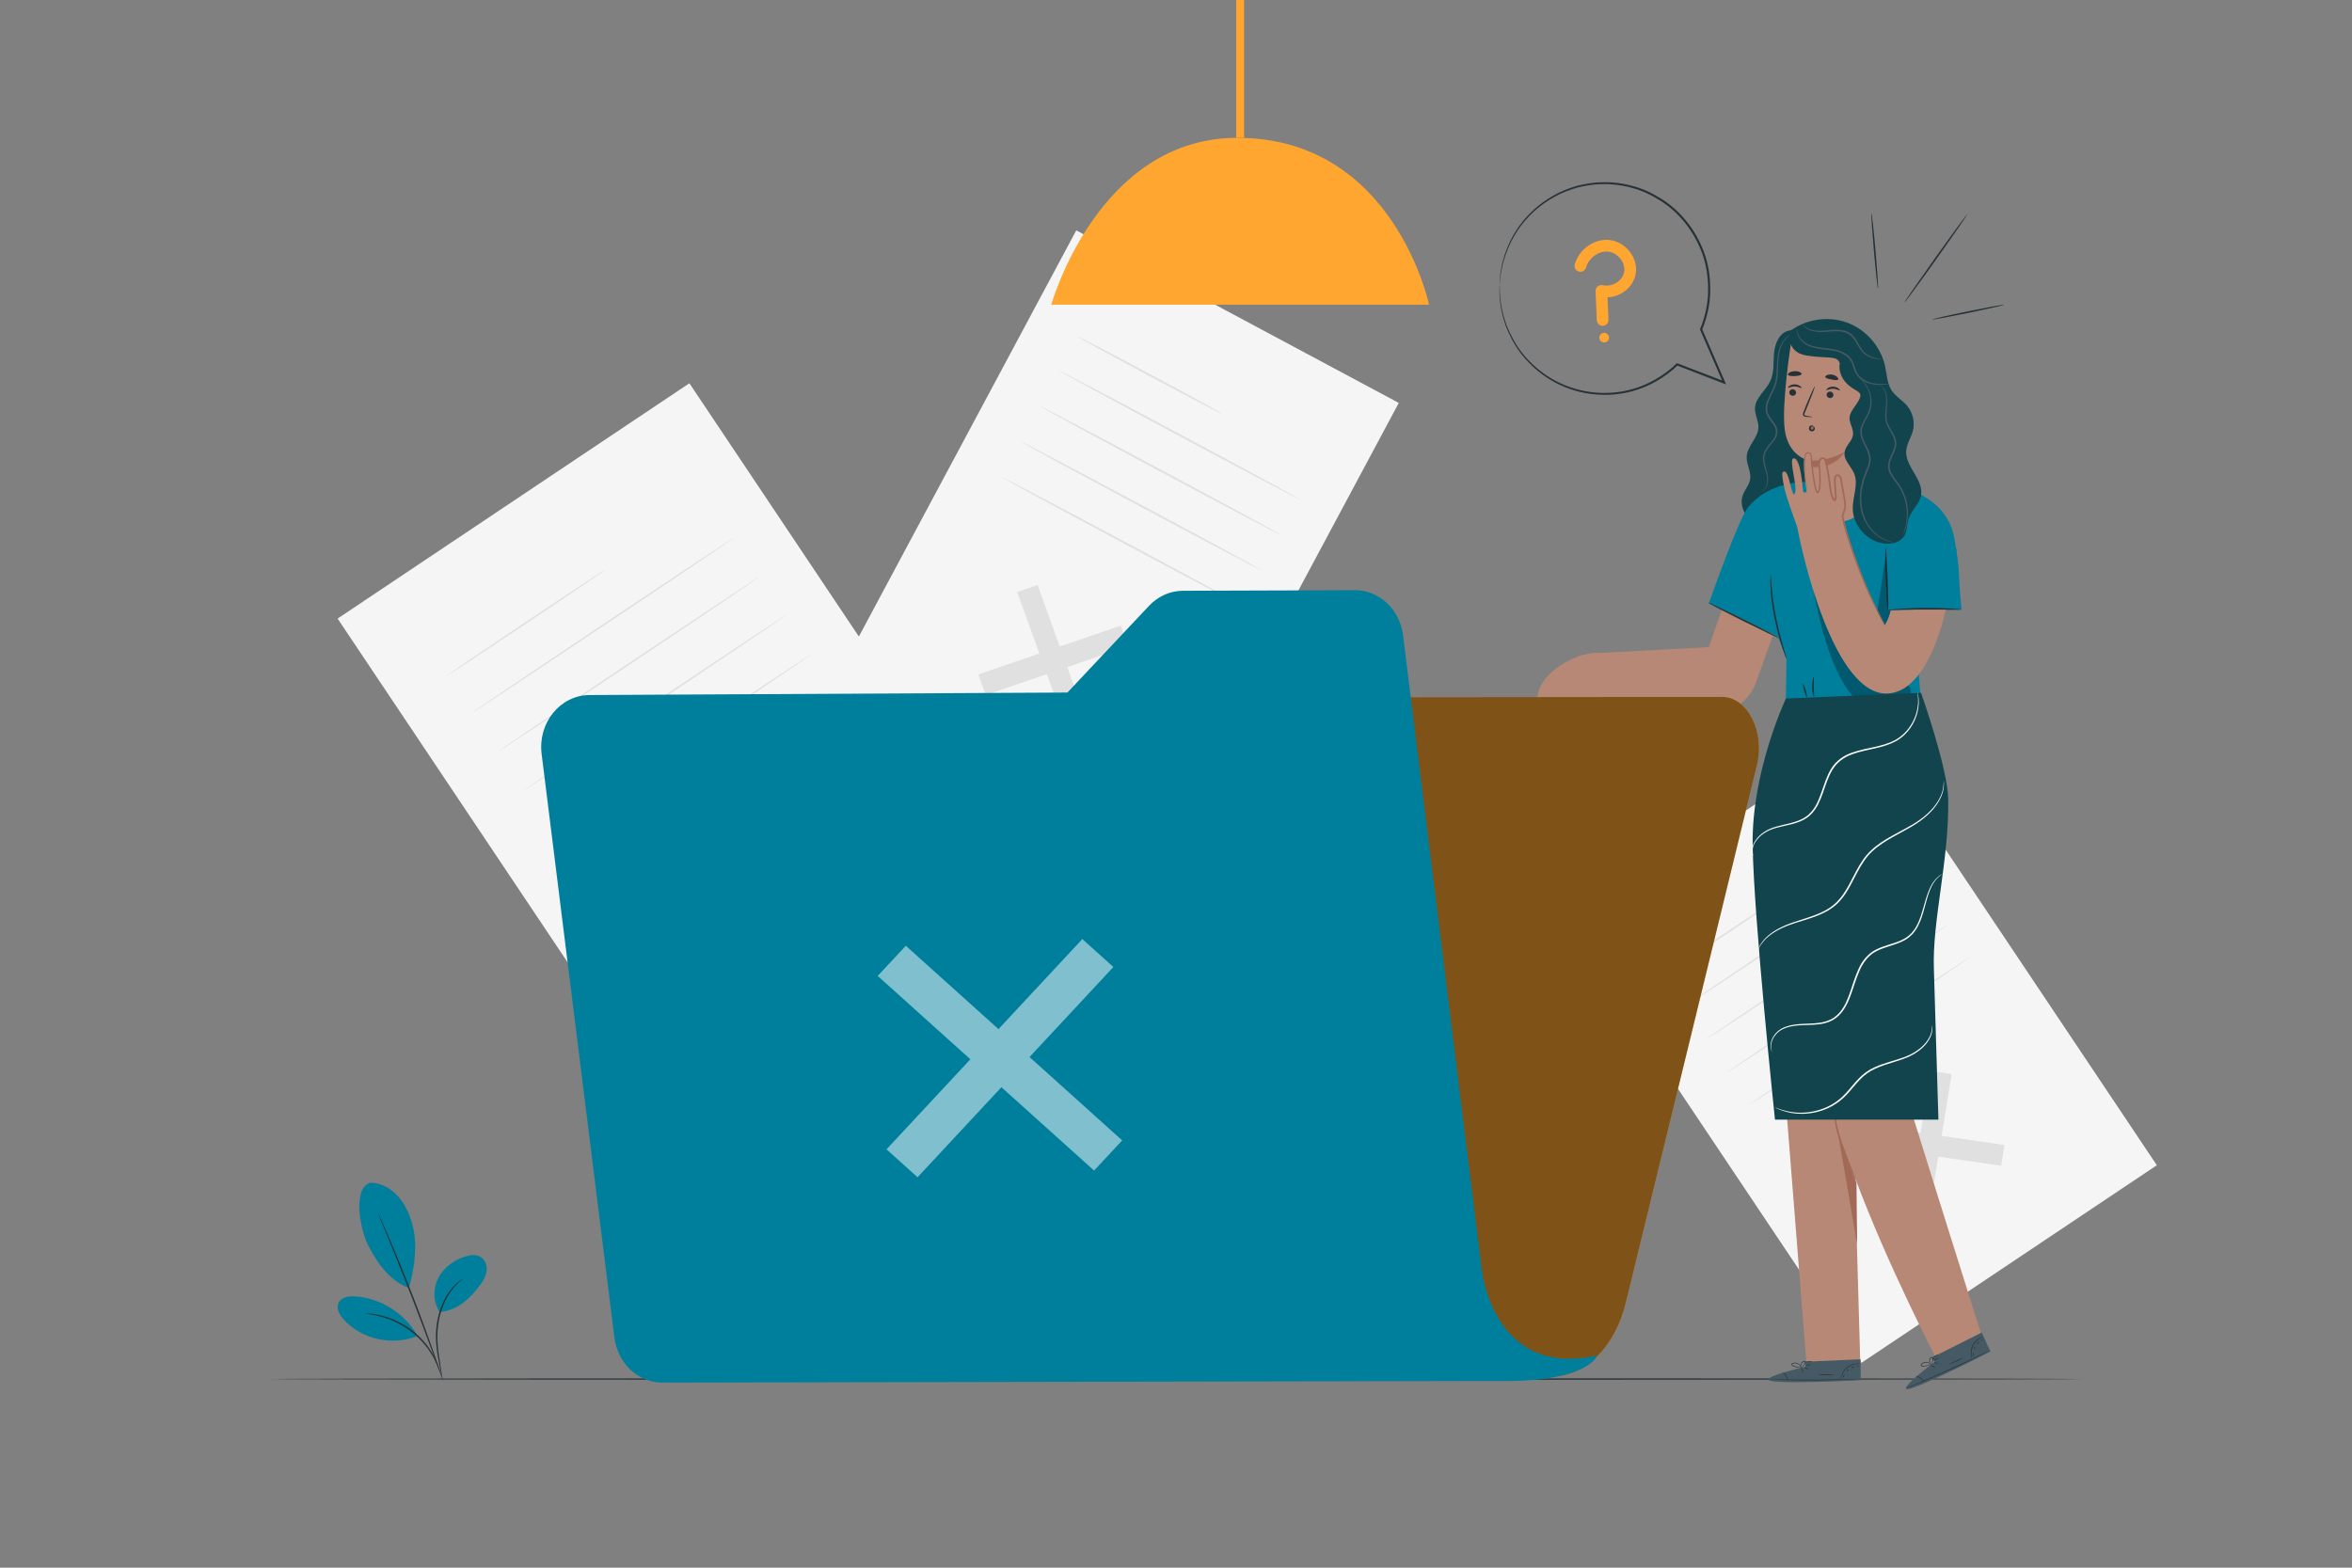 <?xml version="1.0" encoding="utf-8"?>
<!-- Generator: Adobe Illustrator 26.5.0, SVG Export Plug-In . SVG Version: 6.00 Build 0)  -->
<svg version="1.1" xmlns="http://www.w3.org/2000/svg" xmlns:xlink="http://www.w3.org/1999/xlink" x="0px" y="0px"
	 viewBox="0 0 750 500" style="enable-background:new 0 0 750 500;" xml:space="preserve">
<rect x="0" y="0" width="750" height="500" fill="#808080" stroke="none"/>
<g id="Background_Complete">
	<g>
		<g>
			
				<rect x="151.54" y="143.03" transform="matrix(0.831 -0.556 0.556 0.831 -97.8 162.689)" style="fill:#F5F5F5;" width="134.99" height="198.77"/>
		</g>
		<g>
			<g>
				<polygon style="fill:#E0E0E0;" points="272.42,279.66 271.15,287.54 215.37,279.5 216.64,271.62 				"/>
			</g>
			<g>
				<polygon style="fill:#E0E0E0;" points="244.33,251.55 252.33,252.7 243.46,307.62 235.45,306.46 				"/>
			</g>
		</g>
		<g>
			<g>
				<path style="fill:none;stroke:#FFFFFF;stroke-miterlimit:10;" d="M228.47,185"/>
			</g>
		</g>
		<g>
			<g>
				<path style="fill:#E0E0E0;" d="M192.95,181.75c0.08,0.12-11.16,7.78-25.11,17.11c-13.95,9.33-25.32,16.8-25.4,16.68
					c-0.08-0.12,11.16-7.78,25.11-17.11C181.5,189.09,192.87,181.63,192.95,181.75z"/>
			</g>
		</g>
		<g>
			<g>
				<path style="fill:#E0E0E0;" d="M234.22,171.39c0.08,0.12-18.62,12.77-41.76,28.24c-23.15,15.48-41.97,27.93-42.05,27.81
					c-0.08-0.12,18.61-12.76,41.76-28.25C215.31,183.72,234.14,171.27,234.22,171.39z"/>
			</g>
		</g>
		<g>
			<g>
				<path style="fill:#E0E0E0;" d="M242.49,183.75c0.08,0.12-18.62,12.77-41.76,28.24c-23.15,15.48-41.97,27.93-42.05,27.81
					c-0.08-0.12,18.61-12.76,41.76-28.25C223.58,196.09,242.41,183.63,242.49,183.75z"/>
			</g>
		</g>
		<g>
			<g>
				<path style="fill:#E0E0E0;" d="M250.76,196.12c0.08,0.12-18.62,12.77-41.76,28.24c-23.15,15.48-41.97,27.93-42.05,27.81
					c-0.08-0.12,18.61-12.76,41.76-28.25C231.85,208.45,250.68,196,250.76,196.12z"/>
			</g>
		</g>
		<g>
			<g>
				<path style="fill:#E0E0E0;" d="M259.03,208.49c0.08,0.12-18.62,12.77-41.76,28.24c-23.15,15.48-41.97,27.93-42.05,27.81
					c-0.08-0.12,18.61-12.76,41.76-28.25C240.12,220.82,258.95,208.37,259.03,208.49z"/>
			</g>
		</g>
	</g>
	<g>
		<g>
			
				<rect x="537.68" y="250.43" transform="matrix(0.831 -0.556 0.556 0.831 -85.31 386.8)" style="fill:#F5F5F5;" width="113.37" height="166.93"/>
		</g>
		<g>
			<g>
				<polygon style="fill:#E0E0E0;" points="639.2,365.18 638.13,371.8 591.29,365.05 592.35,358.43 				"/>
			</g>
			<g>
				<polygon style="fill:#E0E0E0;" points="615.61,341.57 622.33,342.54 614.88,388.66 608.15,387.69 				"/>
			</g>
		</g>
		<g>
			<g>
				<path style="fill:none;stroke:#FFFFFF;stroke-miterlimit:10;" d="M602.29,285.68"/>
			</g>
		</g>
		<g>
			<g>
				<path style="fill:#E0E0E0;" d="M572.46,282.95c0.08,0.12-9.35,6.57-21.07,14.4c-11.72,7.84-21.28,14.09-21.36,13.97
					c-0.08-0.12,9.35-6.57,21.07-14.41C562.82,289.08,572.38,282.83,572.46,282.95z"/>
			</g>
		</g>
		<g>
			<g>
				<path style="fill:#E0E0E0;" d="M607.11,274.25c0.08,0.12-15.61,10.76-35.05,23.76c-19.44,13-35.26,23.44-35.34,23.32
					c-0.08-0.12,15.61-10.75,35.05-23.76C591.21,284.57,607.03,274.13,607.11,274.25z"/>
			</g>
		</g>
		<g>
			<g>
				<path style="fill:#E0E0E0;" d="M614.06,284.63c0.08,0.12-15.61,10.76-35.05,23.76c-19.44,13-35.26,23.44-35.34,23.32
					c-0.08-0.12,15.61-10.75,35.05-23.76C598.16,294.96,613.98,284.52,614.06,284.63z"/>
			</g>
		</g>
		<g>
			<g>
				<path style="fill:#E0E0E0;" d="M621.01,295.02c0.08,0.12-15.61,10.76-35.05,23.76c-19.44,13-35.26,23.44-35.34,23.32
					c-0.08-0.12,15.61-10.75,35.05-23.76C605.1,305.34,620.93,294.9,621.01,295.02z"/>
			</g>
		</g>
		<g>
			<g>
				<path style="fill:#E0E0E0;" d="M627.95,305.41c0.08,0.12-15.61,10.76-35.05,23.76c-19.44,13-35.26,23.44-35.34,23.32
					c-0.08-0.12,15.61-10.75,35.05-23.76C612.05,315.73,627.87,305.29,627.95,305.41z"/>
			</g>
		</g>
	</g>
	<g>
		<g>
			
				<rect x="295.8" y="90.69" transform="matrix(0.882 0.472 -0.472 0.882 125.106 -146.131)" style="fill:#F5F5F5;" width="116.6" height="171.69"/>
		</g>
		<g>
			<g>
				<polygon style="fill:#E0E0E0;" points="347.42,232.37 340.9,234.6 324.34,188.83 330.86,186.59 				"/>
			</g>
			<g>
				<polygon style="fill:#E0E0E0;" points="357.42,199.53 359.8,206.1 314.34,221.67 311.96,215.1 				"/>
			</g>
		</g>
		<g>
			<g>
				<path style="fill:none;stroke:#FFFFFF;stroke-miterlimit:10;" d="M401.69,160.38"/>
			</g>
		</g>
		<g>
			<g>
				<path style="fill:#E0E0E0;" d="M389.72,131.99c-0.08,0.15-10.51-5.27-23.29-12.11c-12.79-6.84-23.08-12.5-23-12.65
					c0.08-0.15,10.51,5.27,23.29,12.11C379.51,126.18,389.8,131.84,389.72,131.99z"/>
			</g>
		</g>
		<g>
			<g>
				<path style="fill:#E0E0E0;" d="M414.4,159.23c-0.08,0.15-17.34-8.92-38.54-20.26c-21.21-11.34-38.34-20.66-38.26-20.81
					c0.08-0.15,17.34,8.92,38.55,20.27C397.35,149.76,414.48,159.08,414.4,159.23z"/>
			</g>
		</g>
		<g>
			<g>
				<path style="fill:#E0E0E0;" d="M408.34,170.56c-0.08,0.15-17.34-8.92-38.54-20.26c-21.21-11.34-38.34-20.66-38.26-20.81
					c0.08-0.15,17.34,8.92,38.55,20.27C391.29,161.09,408.42,170.41,408.34,170.56z"/>
			</g>
		</g>
		<g>
			<g>
				<path style="fill:#E0E0E0;" d="M402.28,181.89c-0.08,0.15-17.34-8.92-38.54-20.26c-21.21-11.34-38.34-20.66-38.26-20.81
					c0.08-0.15,17.34,8.92,38.55,20.27C385.23,172.42,402.36,181.74,402.28,181.89z"/>
			</g>
		</g>
		<g>
			<g>
				<path style="fill:#E0E0E0;" d="M396.22,193.22c-0.08,0.15-17.34-8.92-38.54-20.26c-21.21-11.34-38.34-20.66-38.26-20.81
					c0.08-0.15,17.34,8.92,38.55,20.27C379.17,183.75,396.3,193.07,396.22,193.22z"/>
			</g>
		</g>
	</g>
	<rect x="394.17" style="opacity:0.2;" width="2.58" height="43.98"/>
</g>
<g id="Background_Simple" style="display:none;">
	<path style="display:inline;fill:#EBEBEB;" d="M150.68,164.37c-8.53,67.1,25.89,135.89,80.27,176.12s125.94,53.47,192.9,43.87
		c47.8-6.85,95.21-25.59,128.9-60.18c33.69-34.59,51.45-86.56,37.88-132.9c-5.13-17.5-15.2-34.46-31.18-43.25
		c-25.52-14.03-57.02-3.74-84.18,6.78c-27.16,10.52-58.61,20.88-84.19,6.96c-19.66-10.69-29.75-32.7-44.15-49.82
		c-24.49-29.11-64.28-44.57-102.01-39.62c-4.72,0.62-9.38,1.55-13.96,2.78c-40.13,10.77-70.47,43.74-79.23,84.36L150.68,164.37z"/>
</g>
<g id="Lamp">
	<g>
		<g>
			<g>
				<path style="fill:#FFA631;" d="M335.23,97.19h120.46c0,0-11.12-53.23-61.14-53.23C350.06,43.96,335.23,97.19,335.23,97.19z"/>
			</g>
		</g>
		<rect x="394.17" style="fill:#FFA631;" width="2.58" height="43.98"/>
	</g>
</g>
<g id="Floor">
	<g>
		<g>
			<path style="fill:#263238;" d="M663.67,439.83c0,0.14-129.25,0.26-288.65,0.26c-159.46,0-288.68-0.12-288.68-0.26
				c0-0.14,129.22-0.26,288.68-0.26C534.42,439.57,663.67,439.68,663.67,439.83z"/>
		</g>
	</g>
</g>
<g id="Plant">
	<g>
		<g>
			<path style="fill:#007F9C;" d="M118.29,377.2c3.38,0.12,6.55,1.95,8.78,4.5c2.23,2.54,3.6,5.74,4.47,9.01
				c1.69,6.32,0.65,13.79-1.15,20.08c-6.85-2.45-11.07-9.75-12.98-13.59C114.4,391.14,112.63,378.34,118.29,377.2"/>
		</g>
		<g>
			<path style="fill:#007F9C;" d="M140.24,418.45c-2.16-3.1-2.21-7.41-0.5-10.79c1.71-3.37,4.99-5.8,8.6-6.91
				c1.67-0.51,3.61-0.73,5.06,0.24c1.36,0.91,1.95,2.69,1.77,4.31c-0.18,1.62-1,3.11-1.97,4.42
				C149.87,414.24,145.83,417.99,140.24,418.45"/>
		</g>
		<g>
			<g>
				<path style="fill:#263238;" d="M141,439.58c-0.03,0.01-0.14-0.46-0.31-1.31c-0.18-0.94-0.42-2.15-0.7-3.6
					c-0.54-3.03-1.4-7.34-0.75-12.1c0.62-4.74,2.51-8.8,4.49-11.22c0.97-1.22,1.91-2.09,2.6-2.62c0.33-0.28,0.63-0.45,0.81-0.59
					c0.19-0.13,0.3-0.19,0.31-0.17c0.07,0.08-1.6,1.12-3.45,3.59c-1.87,2.43-3.67,6.41-4.29,11.08c-0.64,4.67,0.15,8.94,0.61,11.98
					c0.24,1.53,0.44,2.77,0.56,3.63C140.98,439.1,141.03,439.58,141,439.58z"/>
			</g>
		</g>
		<g>
			<g>
				<path style="fill:#263238;" d="M120.49,386.83c0.02-0.01,0.11,0.17,0.28,0.52c0.18,0.39,0.42,0.9,0.71,1.52
					c0.6,1.33,1.46,3.26,2.49,5.65c2.06,4.79,4.82,11.45,7.7,18.86c2.88,7.42,5.33,14.2,7.03,19.12c0.85,2.46,1.53,4.46,1.98,5.85
					c0.21,0.66,0.38,1.19,0.51,1.6c0.11,0.37,0.16,0.56,0.15,0.57c-0.02,0.01-0.1-0.18-0.24-0.54c-0.15-0.41-0.35-0.93-0.59-1.57
					c-0.52-1.42-1.24-3.39-2.12-5.8c-1.79-4.9-4.29-11.65-7.16-19.07c-2.88-7.41-5.58-14.08-7.56-18.9
					c-0.97-2.37-1.77-4.31-2.35-5.71c-0.26-0.64-0.46-1.16-0.62-1.56C120.54,387.02,120.48,386.83,120.49,386.83z"/>
			</g>
		</g>
		<g>
			<path style="fill:#007F9C;" d="M132.87,425.6c-4.04-6.87-11.57-11.55-19.52-12.13c-2.02-0.15-4.46,0.19-5.36,2.01
				c-0.9,1.82,0.3,3.97,1.68,5.47c5.74,6.21,15.44,8.38,23.27,5.2"/>
		</g>
		<g>
			<g>
				<path style="fill:#263238;" d="M116.43,418.89c0-0.03,0.45-0.01,1.27,0.05c0.41,0.03,0.91,0.06,1.48,0.17
					c0.57,0.11,1.23,0.17,1.94,0.36c0.71,0.17,1.5,0.35,2.31,0.64c0.83,0.24,1.68,0.6,2.57,0.98c1.76,0.8,3.64,1.85,5.42,3.21
					c1.77,1.38,3.26,2.92,4.48,4.43c0.58,0.77,1.14,1.51,1.58,2.26c0.48,0.72,0.84,1.44,1.17,2.09c0.36,0.64,0.57,1.27,0.81,1.8
					c0.24,0.53,0.38,1.01,0.5,1.4c0.24,0.78,0.36,1.21,0.33,1.22c-0.1,0.04-0.59-1.71-1.94-4.27c-0.35-0.63-0.72-1.33-1.21-2.03
					c-0.44-0.73-1-1.44-1.59-2.19c-1.21-1.47-2.69-2.97-4.43-4.33c-1.75-1.34-3.58-2.38-5.31-3.19c-0.87-0.38-1.71-0.75-2.52-1
					c-0.79-0.3-1.56-0.49-2.26-0.69C118.23,419.09,116.42,419,116.43,418.89z"/>
			</g>
		</g>
	</g>
</g>
<g id="Character">
	<g>
		<g>
			<g>
				<path style="fill:#11444C;" d="M570.36,105.47c-2.94,0.68-4.37,4.06-4.65,7.06c-0.28,3,0.1,6.18-1.16,8.92
					c-1.42,3.09-4.81,5.36-4.93,8.75c-0.07,2.07,1.16,4.02,1.1,6.09c-0.1,3.4-3.56,5.97-3.74,9.36c-0.13,2.45,1.5,4.79,1.11,7.21
					c-0.3,1.88-1.77,3.36-2.39,5.17c-1.23,3.59,1.23,7.55,4.45,9.57c3.58,2.25,8.17,2.84,12.2,1.55c4.03-1.29,7.43-4.42,9.04-8.34
					c1.78-4.32,1.39-9.18,1-13.84c-1.21-14.51-2.1-29.04-2.69-43.58"/>
			</g>
			<g>
				<g>
					<path style="fill:#455A64;" d="M561.82,156.66c-0.06-0.06,0.8-0.32,1.34-1.6c0.26-0.63,0.4-1.47,0.34-2.44
						c-0.03-0.98-0.37-2.04-0.73-3.24c-0.34-1.19-0.77-2.57-0.52-4.1c0.25-1.56,1.37-2.84,2.38-4.09c0.51-0.64,1.03-1.3,1.35-2.05
						c0.34-0.74,0.41-1.6,0.16-2.4c-0.52-1.63-2.12-2.84-2.85-4.72c-0.36-0.95-0.37-1.98-0.16-2.92c0.2-0.94,0.58-1.8,0.97-2.62
						c0.78-1.63,1.65-3.12,1.99-4.71c0.7-3.17,0.37-6.2,0.85-8.69c0.43-2.49,1.49-4.37,2.53-5.33c0.51-0.5,1-0.76,1.32-0.94
						c0.34-0.15,0.52-0.21,0.53-0.2c0.03,0.06-0.74,0.29-1.71,1.28c-0.96,0.97-1.93,2.81-2.31,5.25c-0.2,1.21-0.23,2.58-0.28,4.04
						c-0.05,1.46-0.1,3.05-0.47,4.69c-0.35,1.66-1.23,3.22-1.99,4.81c-0.75,1.57-1.44,3.41-0.78,5.13c0.64,1.7,2.25,2.91,2.85,4.75
						c0.3,0.92,0.2,1.93-0.19,2.75c-0.37,0.83-0.91,1.52-1.43,2.16c-1.05,1.26-2.09,2.47-2.33,3.87c-0.25,1.39,0.14,2.74,0.45,3.92
						c0.33,1.19,0.66,2.31,0.67,3.33c0.03,1.01-0.14,1.89-0.45,2.53c-0.3,0.65-0.72,1.06-1.02,1.26
						C562.02,156.62,561.82,156.66,561.82,156.66z"/>
				</g>
			</g>
		</g>
		<path style="fill:#B78876;" d="M553.95,180.37l-9.03,26.02l-37.64,2.02L501,222.37l39.3,3.98c7.84,3.24,16.79-0.73,19.65-8.71
			l10.49-29.28L553.95,180.37z"/>
		<g>
			<g>
				<g>
					<path style="fill:#B78876;" d="M631.81,425.7c0,0-27.59-87.62-28.17-90.46c-0.53-2.57,10.01-65.62,11.34-81.94l-37.27,1.39
						c0,0,0,0.1,0,0.27l-15.84,0.88l14.19,179.19h17.15l-1.7-59.45c10.58,28.4,25.73,57.33,25.73,57.33L631.81,425.7z"/>
				</g>
				<g>
					<path style="fill:#A36957;" d="M592.2,396.88c0.02-0.54-0.21-19.92-0.21-19.92c-0.21,1.16-6.58-16.82-6.42-17.92
						C585.65,358.48,592.2,396.88,592.2,396.88z"/>
				</g>
			</g>
			<g>
				<path style="fill:#A36957;" d="M584.85,350.53c-0.04,0-0.08,0.39-0.11,1.09c-0.04,0.7-0.04,1.72,0.02,2.97
					c0.02,0.63,0.09,1.31,0.17,2.05c0.09,0.73,0.19,1.52,0.36,2.33c0.31,1.64,0.79,3.41,1.4,5.22c1.25,3.62,2.62,6.79,3.6,9.1
					c0.46,1.05,0.86,1.95,1.19,2.71c0.29,0.64,0.47,0.98,0.51,0.96c0.04-0.01-0.07-0.39-0.3-1.05c-0.23-0.66-0.58-1.61-1.03-2.78
					c-0.88-2.34-2.19-5.53-3.43-9.13c-0.61-1.8-1.09-3.54-1.43-5.14c-0.18-0.8-0.3-1.57-0.41-2.29c-0.1-0.72-0.19-1.4-0.24-2.02
					c-0.12-1.24-0.17-2.25-0.2-2.94C584.92,350.92,584.89,350.54,584.85,350.53z"/>
			</g>
		</g>
		<g>
			<g>
				<g>
					<g>
						<path style="fill:#455A64;" d="M575.73,435.91l-0.01-1.61l17.57-0.77l0.05,6.64l-1.08,0.07c-4.82,0.28-24.54,1.1-27.77,0.13
							C560.89,439.3,575.73,435.91,575.73,435.91z"/>
					</g>
				</g>
				<g>
					<g>
						<path style="fill:#263238;" d="M593.58,439.78c0,0.01-0.1,0.02-0.3,0.03c-0.26,0.02-0.54,0.03-0.86,0.06
							c-0.86,0.04-1.92,0.09-3.18,0.15c-2.68,0.11-6.39,0.2-10.49,0.22c-4.1,0.02-7.81-0.05-10.49-0.13
							c-1.25-0.05-2.31-0.09-3.18-0.12c-0.32-0.02-0.6-0.03-0.86-0.05c-0.2-0.01-0.3-0.02-0.3-0.03c0-0.01,0.1-0.01,0.3-0.01
							c0.26,0,0.54,0.01,0.86,0.01c0.86,0.01,1.93,0.03,3.18,0.05c2.68,0.04,6.39,0.09,10.49,0.07c4.09-0.02,7.8-0.09,10.49-0.16
							c1.25-0.03,2.31-0.06,3.18-0.08c0.32-0.01,0.6-0.01,0.86-0.02C593.48,439.77,593.58,439.77,593.58,439.78z"/>
					</g>
				</g>
				<g>
					<g>
						<path style="fill:#263238;" d="M570.04,440.34c-0.06,0.01-0.12-0.75-0.6-1.51c-0.47-0.77-1.12-1.16-1.09-1.21
							c0.01-0.05,0.76,0.27,1.27,1.1C570.13,439.54,570.09,440.36,570.04,440.34z"/>
					</g>
				</g>
				<g>
					<g>
						<path style="fill:#263238;" d="M575.18,437.71c-0.05,0.03-0.3-0.27-0.55-0.67c-0.26-0.4-0.42-0.75-0.38-0.78
							c0.05-0.03,0.3,0.27,0.55,0.67C575.07,437.33,575.23,437.68,575.18,437.71z"/>
					</g>
				</g>
				<g>
					<g>
						<path style="fill:#263238;" d="M576.6,436.95c-0.04,0.04-0.32-0.14-0.62-0.41c-0.3-0.27-0.52-0.52-0.48-0.57
							c0.04-0.04,0.32,0.14,0.62,0.41C576.42,436.66,576.64,436.91,576.6,436.95z"/>
					</g>
				</g>
				<g>
					<g>
						<path style="fill:#263238;" d="M577.49,435.3c0,0.06-0.41,0.11-0.91,0.12c-0.5,0.01-0.91-0.03-0.91-0.09
							c0-0.06,0.41-0.11,0.91-0.12C577.08,435.2,577.49,435.24,577.49,435.3z"/>
					</g>
				</g>
				<g>
					<g>
						<path style="fill:#263238;" d="M577.79,434.14c0.02,0.05-0.42,0.25-1.02,0.3c-0.59,0.05-1.06-0.08-1.05-0.14
							c0.01-0.06,0.47-0.03,1.03-0.07C577.32,434.18,577.77,434.08,577.79,434.14z"/>
					</g>
				</g>
				<g>
					<g>
						<path style="fill:#263238;" d="M574.59,436.18c0,0.02-0.43,0.08-1.12,0c-0.35-0.04-0.76-0.12-1.2-0.26
							c-0.22-0.08-0.45-0.13-0.69-0.28c-0.11-0.07-0.24-0.18-0.28-0.35c-0.05-0.17,0.04-0.36,0.17-0.45
							c1.07-0.56,2.15,0.04,2.55,0.59c0.22,0.28,0.32,0.56,0.37,0.75c0.05,0.19,0.04,0.3,0.03,0.3c-0.04,0.01-0.08-0.44-0.52-0.96
							c-0.22-0.25-0.54-0.5-0.96-0.62c-0.4-0.12-0.96-0.15-1.34,0.1c-0.18,0.13-0.11,0.34,0.09,0.46c0.19,0.12,0.42,0.19,0.63,0.27
							c0.43,0.14,0.82,0.24,1.16,0.3C574.16,436.15,574.59,436.15,574.59,436.18z"/>
					</g>
				</g>
				<g>
					<g>
						<path style="fill:#263238;" d="M574.3,436.24c-0.02,0.01-0.18-0.27-0.13-0.78c0.03-0.25,0.12-0.54,0.3-0.82
							c0.2-0.25,0.45-0.59,0.93-0.58c0.26,0.03,0.39,0.33,0.35,0.52c-0.02,0.2-0.11,0.37-0.19,0.5c-0.17,0.28-0.35,0.51-0.53,0.68
							c-0.35,0.35-0.63,0.48-0.64,0.46c-0.02-0.03,0.22-0.2,0.53-0.56c0.15-0.18,0.32-0.4,0.47-0.68c0.15-0.24,0.26-0.66-0.02-0.71
							c-0.28-0.03-0.57,0.25-0.74,0.48c-0.18,0.24-0.27,0.51-0.32,0.73C574.23,435.94,574.33,436.23,574.3,436.24z"/>
					</g>
				</g>
				<g>
					<g>
						<path style="fill:#263238;" d="M593.21,434.99c0,0.04-0.5-0.05-1.29,0.05c-0.78,0.09-1.87,0.41-2.81,1.17
							c-0.94,0.76-1.5,1.75-1.75,2.49c-0.26,0.75-0.29,1.25-0.33,1.25c-0.01,0-0.02-0.13,0-0.35c0.02-0.23,0.07-0.55,0.19-0.94
							c0.23-0.78,0.78-1.82,1.76-2.61c0.98-0.79,2.12-1.1,2.93-1.16c0.41-0.03,0.74-0.01,0.96,0.02
							C593.09,434.95,593.21,434.98,593.21,434.99z"/>
					</g>
				</g>
				<g>
					<g>
						<path style="fill:#263238;" d="M584.8,438.38c0.01,0.05-1.13,0.24-2.55,0.24c-1.42,0.01-2.56-0.16-2.56-0.22
							c0.01-0.06,1.15,0.01,2.55,0C583.65,438.41,584.79,438.32,584.8,438.38z"/>
					</g>
				</g>
				<g>
					<g>
						<path style="fill:#263238;" d="M588.22,438.35c0.04,0.04-0.09,0.24-0.21,0.5c-0.12,0.26-0.18,0.49-0.24,0.49
							c-0.06,0-0.09-0.28,0.05-0.58C587.95,438.46,588.18,438.3,588.22,438.35z"/>
					</g>
				</g>
				<g>
					<g>
						<path style="fill:#263238;" d="M589.51,436.74c0.04,0.04-0.07,0.22-0.25,0.41c-0.18,0.18-0.36,0.3-0.4,0.26
							c-0.04-0.04,0.07-0.22,0.25-0.41C589.28,436.81,589.46,436.69,589.51,436.74z"/>
					</g>
				</g>
				<g>
					<g>
						<path style="fill:#263238;" d="M591.35,435.99c-0.01,0.06-0.24,0.06-0.5,0.15c-0.26,0.09-0.44,0.23-0.49,0.19
							c-0.05-0.03,0.1-0.28,0.42-0.39C591.1,435.83,591.37,435.94,591.35,435.99z"/>
					</g>
				</g>
				<g>
					<g>
						<path style="fill:#263238;" d="M592.66,435.64c0.02,0.05-0.08,0.14-0.22,0.2c-0.14,0.06-0.28,0.06-0.3,0
							c-0.02-0.05,0.08-0.14,0.22-0.2C592.51,435.59,592.64,435.59,592.66,435.64z"/>
					</g>
				</g>
			</g>
		</g>
		<g>
			<g>
				<g>
					<g>
						<path style="fill:#455A64;" d="M616.89,434.36l-0.67-1.47l15.71-7.9l2.77,6.04l-0.96,0.51c-4.28,2.23-21.94,11.05-25.28,11.49
							C604.74,443.53,616.89,434.36,616.89,434.36z"/>
					</g>
				</g>
				<g>
					<g>
						<path style="fill:#263238;" d="M634.77,430.57c0,0.01-0.09,0.06-0.26,0.15c-0.23,0.12-0.48,0.25-0.76,0.4
							c-0.77,0.39-1.72,0.87-2.84,1.44c-2.4,1.2-5.75,2.8-9.48,4.5c-3.73,1.69-7.14,3.15-9.63,4.18c-1.16,0.47-2.15,0.87-2.95,1.19
							c-0.3,0.12-0.56,0.22-0.81,0.31c-0.19,0.07-0.28,0.1-0.29,0.09c0-0.01,0.09-0.05,0.27-0.13c0.24-0.1,0.5-0.22,0.79-0.35
							c0.79-0.34,1.77-0.76,2.92-1.25c2.47-1.06,5.87-2.54,9.6-4.23c3.73-1.69,7.08-3.28,9.5-4.44c1.13-0.54,2.09-1,2.87-1.38
							c0.29-0.14,0.55-0.26,0.78-0.37C634.67,430.61,634.76,430.57,634.77,430.57z"/>
					</g>
				</g>
				<g>
					<g>
						<path style="fill:#263238;" d="M613.52,440.74c-0.06,0.03-0.41-0.64-1.17-1.14c-0.74-0.51-1.5-0.6-1.49-0.66
							c-0.01-0.05,0.81-0.06,1.61,0.49C613.27,439.96,613.57,440.72,613.52,440.74z"/>
					</g>
				</g>
				<g>
					<g>
						<path style="fill:#263238;" d="M617.13,436.22c-0.03,0.05-0.38-0.12-0.78-0.38c-0.4-0.26-0.69-0.51-0.66-0.56
							c0.03-0.05,0.38,0.12,0.78,0.38C616.87,435.92,617.16,436.17,617.13,436.22z"/>
					</g>
				</g>
				<g>
					<g>
						<path style="fill:#263238;" d="M618.11,434.96c-0.02,0.06-0.35,0-0.73-0.12c-0.39-0.12-0.68-0.27-0.67-0.32
							c0.02-0.06,0.34,0,0.73,0.12C617.83,434.76,618.13,434.9,618.11,434.96z"/>
					</g>
				</g>
				<g>
					<g>
						<path style="fill:#263238;" d="M618.25,433.08c0.02,0.05-0.33,0.27-0.78,0.48c-0.46,0.21-0.85,0.34-0.87,0.29
							c-0.02-0.05,0.33-0.27,0.78-0.48C617.83,433.16,618.22,433.03,618.25,433.08z"/>
					</g>
				</g>
				<g>
					<g>
						<path style="fill:#263238;" d="M618.05,431.9c0.04,0.04-0.28,0.41-0.8,0.69c-0.52,0.29-1,0.36-1.01,0.31
							c-0.02-0.06,0.42-0.22,0.91-0.49C617.64,432.13,618.01,431.85,618.05,431.9z"/>
					</g>
				</g>
				<g>
					<g>
						<path style="fill:#263238;" d="M615.96,435.08c0.01,0.02-0.36,0.25-1.03,0.46c-0.33,0.1-0.74,0.2-1.2,0.25
							c-0.23,0.02-0.46,0.06-0.74,0.03c-0.13-0.02-0.29-0.07-0.4-0.2c-0.11-0.13-0.11-0.34-0.03-0.48c0.75-0.95,1.98-0.84,2.57-0.5
							c0.32,0.17,0.52,0.38,0.64,0.53c0.12,0.16,0.16,0.26,0.15,0.26c-0.03,0.03-0.25-0.37-0.86-0.66c-0.3-0.14-0.7-0.23-1.13-0.17
							c-0.41,0.06-0.94,0.26-1.18,0.64c-0.11,0.19,0.04,0.36,0.27,0.38c0.22,0.03,0.47,0,0.69-0.01c0.45-0.04,0.85-0.12,1.18-0.2
							C615.56,435.22,615.95,435.05,615.96,435.08z"/>
					</g>
				</g>
				<g>
					<g>
						<path style="fill:#263238;" d="M615.72,435.25c-0.01,0.02-0.28-0.18-0.44-0.66c-0.08-0.24-0.12-0.54-0.06-0.87
							c0.08-0.31,0.17-0.73,0.62-0.91c0.25-0.08,0.84,0.43,0.88,0.62c0.06,0.19-0.3,0.09-0.31,0.25c-0.04,0.32-0.11,0.61-0.2,0.84
							c-0.18,0.46-0.38,0.69-0.4,0.68c-0.03-0.02,0.12-0.28,0.26-0.73c0.07-0.23,0.13-0.5,0.15-0.81c0.04-0.28-0.04-0.71-0.32-0.64
							c-0.27,0.09-0.41,0.46-0.48,0.74c-0.06,0.29-0.04,0.57,0.01,0.8C615.54,435,615.75,435.23,615.72,435.25z"/>
					</g>
				</g>
				<g>
					<g>
						<path style="fill:#263238;" d="M632.47,426.36c0.01,0.04-0.48,0.16-1.16,0.57c-0.68,0.4-1.54,1.14-2.09,2.22
							c-0.55,1.08-0.65,2.21-0.58,2.99c0.07,0.79,0.25,1.26,0.21,1.27c-0.01,0-0.07-0.11-0.15-0.32c-0.08-0.21-0.16-0.53-0.22-0.94
							c-0.11-0.8-0.04-1.98,0.54-3.11c0.57-1.12,1.49-1.88,2.2-2.25c0.36-0.19,0.67-0.31,0.89-0.37
							C632.34,426.37,632.46,426.35,632.47,426.36z"/>
					</g>
				</g>
				<g>
					<g>
						<path style="fill:#263238;" d="M626.18,432.9c0.03,0.05-0.94,0.68-2.23,1.27c-1.29,0.59-2.4,0.9-2.42,0.85
							c-0.02-0.06,1.05-0.46,2.33-1.04C625.14,433.4,626.15,432.85,626.18,432.9z"/>
					</g>
				</g>
				<g>
					<g>
						<path style="fill:#263238;" d="M629.29,431.47c0.06,0.02,0.01,0.26,0.02,0.55c0,0.29,0.04,0.52-0.02,0.55
							c-0.05,0.02-0.2-0.21-0.2-0.55C629.09,431.68,629.24,431.44,629.29,431.47z"/>
					</g>
				</g>
				<g>
					<g>
						<path style="fill:#263238;" d="M629.8,429.47c0.05,0.02,0.03,0.23-0.06,0.47c-0.09,0.24-0.21,0.42-0.26,0.4
							c-0.05-0.02-0.03-0.23,0.06-0.47C629.63,429.63,629.74,429.45,629.8,429.47z"/>
					</g>
				</g>
				<g>
					<g>
						<path style="fill:#263238;" d="M631.18,428.04c0.01,0.06-0.2,0.15-0.4,0.34c-0.2,0.18-0.31,0.39-0.37,0.37
							c-0.06-0.01-0.02-0.3,0.22-0.53C630.88,427.99,631.17,427.98,631.18,428.04z"/>
					</g>
				</g>
				<g>
					<g>
						<path style="fill:#263238;" d="M632.23,427.18c0.04,0.04-0.01,0.16-0.12,0.28c-0.11,0.11-0.23,0.17-0.27,0.13
							c-0.04-0.04,0.01-0.16,0.12-0.28C632.07,427.19,632.19,427.14,632.23,427.18z"/>
					</g>
				</g>
			</g>
		</g>
		<g>
			<g>
				<g>
					<g>
						<g>
							<g>
								<g>
									<g>
										<path style="fill:#007F9C;" d="M612.56,223.64l-2.93-35.7l15.03,0.27c0,0,0.7-5.26-1.52-16.81
											c-1.36-7.08-6.07-11.42-11.36-14l0-0.09l-0.46-0.12c-6.73-3.15-13.77-3.59-13.77-3.59l-18.45,0.21
											c0,0-14.09-1.76-21.89,8.29c-3,3.87-12.3,30.36-12.3,30.36l22.14,10.66l-2.11-14.69c0,0,0.42,10.65,1.78,14.02
											c0.76,1.88,2.95,7.72,2.95,7.72l-0.29,17.61L612.56,223.64z"/>
									</g>
								</g>
							</g>
						</g>
					</g>
					<g>
						<polygon style="fill:#007F9C;" points="602.39,182.76 599.65,194.42 625.48,194.42 623.78,174.86 						"/>
					</g>
					<g>
						<g>
							<path style="fill:#263238;" d="M625.48,194.42c0-0.08-1.3-0.21-3.42-0.34c-2.12-0.12-5.05-0.23-8.28-0.21
								c-3.24,0.02-6.17,0.16-8.28,0.32c-2.12,0.17-3.42,0.35-3.41,0.42c0.01,0.08,1.32,0.05,3.43-0.02
								c2.12-0.06,5.04-0.14,8.26-0.16c3.23-0.01,6.15,0.03,8.27,0.05C624.16,194.51,625.48,194.5,625.48,194.42z"/>
						</g>
					</g>
					<g>
						<g>
							<path style="fill:#263238;" d="M601.27,174.77c-0.08,0-0.11,1.14-0.09,2.97c0.02,1.83,0.09,4.36,0.19,7.15
								c0.11,2.79,0.24,5.32,0.36,7.14c0.12,1.83,0.24,2.95,0.32,2.95c0.08,0,0.11-1.14,0.09-2.97c-0.02-1.83-0.09-4.36-0.19-7.15
								c-0.11-2.79-0.24-5.31-0.36-7.14C601.47,175.89,601.35,174.77,601.27,174.77z"/>
						</g>
					</g>
					<g style="opacity:0.3;">
						<path d="M577.77,184.87c0,0,5.74,42.57,21.88,41.44c0,0,7.27-0.09,9.6-4.92v-1.9L577.77,184.87z"/>
					</g>
				</g>
			</g>
			<g style="opacity:0.3;">
				<polygon points="601.27,177.28 598.18,198.15 600.18,201.81 603.48,194.65 602.08,194.61 				"/>
			</g>
			<g>
				<g>
					<path style="fill:#263238;" d="M569.69,210.16c-0.03,0.01-0.19-0.34-0.44-1c-0.25-0.65-0.58-1.61-0.97-2.79
						c-0.77-2.38-1.72-5.7-2.47-9.45c-0.74-3.75-1.11-7.19-1.22-9.69c-0.06-1.25-0.08-2.26-0.06-2.96c0.01-0.7,0.04-1.09,0.07-1.09
						c0.08,0,0.14,1.54,0.35,4.02c0.21,2.48,0.63,5.89,1.37,9.62c0.74,3.72,1.63,7.04,2.31,9.44c0.32,1.11,0.59,2.06,0.81,2.84
						C569.63,209.77,569.72,210.15,569.69,210.16z"/>
				</g>
			</g>
			<g>
				<g>
					<path style="fill:#263238;" d="M576.21,222.39c-0.14,0.04-0.54-0.88-0.89-2.05c-0.36-1.17-0.53-2.16-0.39-2.2
						c0.14-0.04,0.54,0.88,0.89,2.05C576.17,221.37,576.35,222.35,576.21,222.39z"/>
				</g>
			</g>
			<g>
				<g>
					<path style="fill:#263238;" d="M578.44,222.23c-0.13,0.03-0.57-1.34-0.59-3.11c-0.03-1.77,0.36-3.16,0.5-3.13
						c0.15,0.03-0.01,1.41,0.02,3.12C578.39,220.82,578.59,222.2,578.44,222.23z"/>
				</g>
			</g>
			<g>
				<g>
					<path style="fill:#263238;" d="M567.52,203.6c-0.06,0.13-5.22-2.32-11.51-5.46c-6.29-3.14-11.34-5.8-11.28-5.93
						c0.06-0.13,5.22,2.32,11.51,5.46C562.53,200.81,567.58,203.47,567.52,203.6z"/>
				</g>
			</g>
		</g>
		<g>
			<g>
				<g>
					<g>
						<g>
							<g>
								<g>
									<g>
										<g>
											<path style="fill:#B78876;" d="M576.6,157.25c0.12-5.06,0.14-10.39,0.14-10.39s-6.49-1.25-7.62-9.79
												c-1.08-8.14,1.94-27.25,1.94-27.25l0,0c9.48-3.58,19.33-0.34,25.82,7.34l0,0l-1.61,41.07c-0.19,4.77-4.44,8.41-9.54,8.17
												h0C580.57,166.17,576.49,162.07,576.6,157.25z"/>
										</g>
									</g>
								</g>
								<g>
									<g>
										<g>
											<g>
												<path style="fill:#263238;" d="M570.56,125.1c-0.04,0.58,0.42,1.08,1.02,1.13c0.6,0.05,1.11-0.38,1.15-0.95
													c0.04-0.58-0.42-1.08-1.02-1.13C571.12,124.1,570.6,124.52,570.56,125.1z"/>
											</g>
										</g>
									</g>
									<g>
										<g>
											<g>
												<g>
													<path style="fill:#263238;" d="M570.16,123.67c0.13,0.15,0.97-0.44,2.15-0.41c1.17,0.02,2.02,0.64,2.15,0.5
														c0.06-0.06-0.07-0.32-0.43-0.6c-0.36-0.28-0.98-0.56-1.72-0.58c-0.73-0.01-1.35,0.24-1.71,0.5
														C570.22,123.35,570.09,123.6,570.16,123.67z"/>
												</g>
											</g>
										</g>
									</g>
								</g>
								<g>
									<g>
										<g>
											<g>
												<path style="fill:#263238;" d="M582.47,125.84c-0.04,0.58,0.42,1.08,1.02,1.13c0.6,0.05,1.11-0.38,1.15-0.95
													c0.04-0.58-0.42-1.08-1.02-1.13C583.02,124.84,582.51,125.27,582.47,125.84z"/>
											</g>
										</g>
									</g>
									<g>
										<g>
											<g>
												<g>
													<path style="fill:#263238;" d="M582.39,124.41c0.13,0.15,0.97-0.44,2.15-0.41c1.17,0.02,2.02,0.64,2.15,0.5
														c0.06-0.06-0.07-0.32-0.44-0.61c-0.36-0.28-0.98-0.56-1.72-0.58c-0.73-0.01-1.35,0.24-1.71,0.5
														C582.46,124.09,582.33,124.34,582.39,124.41z"/>
												</g>
											</g>
										</g>
									</g>
								</g>
								<g>
									<g>
										<g>
											<g>
												<path style="fill:#263238;" d="M577.91,133c0.01-0.07-0.72-0.21-1.9-0.39c-0.3-0.04-0.58-0.11-0.63-0.31
													c-0.07-0.22,0.07-0.54,0.22-0.88c0.3-0.72,0.61-1.47,0.94-2.26c1.31-3.22,2.27-5.86,2.14-5.92
													c-0.13-0.05-1.3,2.51-2.62,5.73c-0.32,0.79-0.62,1.55-0.91,2.27c-0.12,0.34-0.33,0.72-0.19,1.17
													c0.07,0.23,0.29,0.39,0.48,0.45c0.19,0.06,0.36,0.07,0.51,0.08C577.16,133.04,577.9,133.07,577.91,133z"/>
											</g>
										</g>
									</g>
								</g>
								<g>
									<g>
										<g>
											<path style="fill:#A36957;" d="M576.74,146.87c0,0,5.71,0.52,11.47-2.74c0,0-2.91,5.77-11.4,4.75L576.74,146.87z"/>
										</g>
									</g>
								</g>
							</g>
						</g>
					</g>
				</g>
			</g>
			<g>
				<g>
					<path style="fill:#263238;" d="M586.15,121.02c-0.24,0.37-1.13,0.2-2.13,0.02c-1-0.2-1.89-0.38-1.97-0.81
						c-0.1-0.41,0.93-0.98,2.27-0.73C585.64,119.77,586.39,120.68,586.15,121.02z"/>
				</g>
			</g>
			<g>
				<g>
					<path style="fill:#263238;" d="M574.48,119.3c-0.09,0.43-1.05,0.58-2.15,0.64c-1.1,0.04-2.07-0.02-2.2-0.44
						c-0.13-0.4,0.8-1.06,2.13-1.12C573.59,118.32,574.57,118.89,574.48,119.3z"/>
				</g>
			</g>
			<g>
				<path style="fill:#A36957;" d="M577.93,135.81c-0.25-0.07-0.53,0.07-0.65,0.3c-0.15,0.27-0.08,0.63,0.15,0.83
					c0.23,0.2,0.61,0.2,0.85,0.01c0.24-0.19,0.32-0.56,0.18-0.83c-0.14-0.27-0.48-0.42-0.78-0.33"/>
			</g>
			<g>
				<g>
					<path style="fill:#263238;" d="M578.2,135.93c0.05-0.05-0.19-0.34-0.7-0.22c-0.24,0.05-0.55,0.26-0.64,0.63
						c-0.09,0.34-0.01,0.78,0.35,1.06c0.38,0.26,0.83,0.21,1.12,0.01c0.32-0.21,0.41-0.59,0.36-0.83c-0.1-0.53-0.49-0.61-0.5-0.54
						c-0.04,0.07,0.14,0.25,0.1,0.56c-0.02,0.15-0.09,0.29-0.24,0.37c-0.15,0.08-0.38,0.08-0.51-0.02c-0.14-0.1-0.21-0.32-0.18-0.48
						c0.02-0.17,0.13-0.29,0.27-0.37C577.92,135.92,578.17,136,578.2,135.93z"/>
				</g>
			</g>
			<g>
				<g>
					<path style="fill:#11444C;" d="M592.95,127.21c-1.01,2.34-3.48,4.15-3.14,6.68c0.22,1.63,1.27,3.16,1.07,4.79
						c-0.26,2.05-2.39,3.48-2.69,5.53c-0.37,2.51,2.07,4.46,3.05,6.81c1.42,3.41-0.4,7.25-0.44,10.95
						c-0.07,5.66,4.75,10.95,10.39,11.42c2.28,0.19,4.85-0.5,6.04-2.46c0.98-1.62,0.78-3.67,1.37-5.47c0.87-2.68,3.42-4.63,3.96-7.4
						c0.98-5.04-5.11-9.2-4.71-14.32c0.17-2.19,1.52-4.09,2.09-6.21c0.75-2.77,0.06-5.89-1.79-8.09c-1.5-1.79-3.68-2.96-4.96-4.91
						c-1.45-2.21-1.5-5.02-2.05-7.61c-1.33-6.31-6.07-11.79-12.12-14.02c-6.05-2.23-13.22-1.14-18.33,2.79c0,0-1.45,6.59,5.31,7.69
						c6.77,1.1,9.9-0.17,10.66,2.54c0,0-0.77,3.17,2.03,6.19C591.49,125.13,594.12,124.49,592.95,127.21z"/>
				</g>
				<g>
					<g>
						<path style="fill:#455A64;" d="M603.75,172.92c0,0.02-0.21,0-0.62-0.06c-0.4-0.06-0.99-0.2-1.72-0.46
							c-1.44-0.53-3.49-1.68-5.23-3.88c-0.87-1.09-1.68-2.41-2.23-3.96c-0.56-1.54-0.88-3.29-0.91-5.13
							c-0.04-1.84,0.22-3.78,0.72-5.71c0.25-0.97,0.58-1.93,0.96-2.89c0.37-0.96,0.83-1.89,1.1-2.87c0.28-0.98,0.25-1.98-0.01-2.93
							c-0.26-0.95-0.71-1.85-1.14-2.74c-0.44-0.89-0.88-1.77-1.17-2.71c-0.29-0.93-0.4-1.94-0.21-2.87c0.4-1.88,1.54-3.28,2.22-4.71
							c0.71-1.42,0.94-2.91,0.91-4.26c-0.12-2.72-1.28-4.74-2.23-5.9c-0.99-1.16-1.74-1.61-1.7-1.65c0,0,0.79,0.37,1.85,1.52
							c1.02,1.15,2.27,3.19,2.44,6.01c0.06,1.39-0.15,2.97-0.88,4.46c-0.69,1.48-1.79,2.89-2.14,4.61
							c-0.35,1.74,0.47,3.53,1.36,5.27c0.44,0.89,0.9,1.81,1.18,2.83c0.28,1.01,0.32,2.16,0.01,3.2c-0.28,1.05-0.75,1.99-1.12,2.93
							c-0.37,0.94-0.7,1.89-0.95,2.83c-0.5,1.89-0.76,3.78-0.73,5.57c0.01,3.6,1.25,6.76,2.94,8.87c1.66,2.17,3.62,3.34,5.02,3.91
							C602.9,172.77,603.76,172.86,603.75,172.92z"/>
					</g>
				</g>
				<g>
					<g>
						<path style="fill:#455A64;" d="M602.75,122.46c0,0.03-0.52,0.13-1.49,0.22c-0.96,0.08-2.38,0.19-4.12-0.11
							c-1.69-0.31-3.84-1.14-5.2-3.15c-0.67-1.01-0.93-2.23-1.36-3.36c-0.41-1.14-1.2-2.13-2.28-2.81
							c-2.19-1.39-4.76-1.56-7.01-1.83c-2.26-0.26-4.39-0.74-5.83-1.82c-1.45-1.03-2.19-2.37-2.39-3.34
							c-0.11-0.48-0.1-0.87-0.08-1.13c0.04-0.26,0.06-0.39,0.08-0.39c0.06,0-0.07,0.55,0.19,1.46c0.24,0.9,0.99,2.14,2.4,3.09
							c1.39,0.98,3.42,1.41,5.67,1.64c2.23,0.25,4.9,0.39,7.24,1.87c1.16,0.72,2.05,1.85,2.47,3.06c0.45,1.19,0.69,2.36,1.29,3.28
							c1.22,1.86,3.24,2.71,4.86,3.05c1.67,0.34,3.08,0.29,4.04,0.27C602.21,122.45,602.75,122.42,602.75,122.46z"/>
					</g>
				</g>
				<g>
					<g>
						<path style="fill:#455A64;" d="M600.27,114.32c0.01,0.03-0.4,0.15-1.17,0.17c-0.76,0.02-1.9-0.11-3.16-0.71
							c-0.63-0.3-1.27-0.72-1.86-1.29c-0.6-0.57-1.09-1.3-1.55-2.07c-0.9-1.52-1.77-3.4-3.64-4.17c-1.83-0.79-3.85-0.61-5.6-0.49
							c-1.77,0.17-3.43,0.23-4.78-0.04c-1.36-0.24-2.38-0.8-2.95-1.32c-0.29-0.26-0.48-0.49-0.59-0.66
							c-0.11-0.17-0.16-0.26-0.15-0.27c0.04-0.03,0.28,0.32,0.87,0.77c0.58,0.45,1.57,0.93,2.88,1.12c1.32,0.21,2.9,0.13,4.68-0.07
							c1.76-0.14,3.84-0.36,5.85,0.49c1,0.42,1.81,1.17,2.39,1.98c0.59,0.81,1.01,1.66,1.46,2.42c0.44,0.77,0.89,1.47,1.44,2.01
							c0.54,0.55,1.13,0.97,1.72,1.27c1.17,0.61,2.26,0.8,3,0.84C599.85,114.33,600.26,114.27,600.27,114.32z"/>
					</g>
				</g>
				<g>
					<g>
						<path style="fill:#455A64;" d="M606.73,170.76c-0.05-0.02,0.27-0.67,0.64-1.9c0.37-1.23,0.73-3.07,0.67-5.36
							c-0.08-2.27-0.62-5.02-2.13-7.64c-0.73-1.31-1.84-2.48-2.75-3.91c-0.45-0.72-0.84-1.52-1.01-2.41
							c-0.17-0.89-0.07-1.84,0.22-2.7c0.56-1.73,1.57-3.18,1.78-4.77c0.27-1.59-0.54-3.04-1.3-4.34c-0.39-0.66-0.77-1.31-1.07-1.99
							c-0.3-0.68-0.49-1.4-0.57-2.09c-0.15-1.39,0.01-2.67,0.11-3.81c0.29-2.28,0.08-4.16-0.47-5.31c-0.53-1.17-1.23-1.52-1.18-1.57
							c0.01-0.01,0.05,0.01,0.12,0.06c0.07,0.05,0.19,0.11,0.32,0.23c0.27,0.22,0.62,0.6,0.92,1.19c0.63,1.17,0.9,3.13,0.66,5.43
							c-0.08,1.15-0.22,2.41-0.05,3.73c0.13,1.33,0.82,2.58,1.62,3.88c0.39,0.66,0.8,1.35,1.09,2.13c0.3,0.77,0.43,1.66,0.3,2.52
							c-0.24,1.75-1.27,3.23-1.79,4.85c-0.27,0.81-0.35,1.65-0.21,2.45c0.15,0.8,0.5,1.55,0.93,2.24c0.86,1.38,1.98,2.57,2.73,3.94
							c1.54,2.71,2.05,5.54,2.09,7.87c0.02,2.34-0.41,4.21-0.84,5.43c-0.22,0.61-0.41,1.08-0.58,1.38
							C606.83,170.61,606.75,170.77,606.73,170.76z"/>
					</g>
				</g>
			</g>
		</g>
		<g>
			<g>
				<path style="fill:#11444C;" d="M566,357.09c0,0-6.73-63.84-7.12-87.43c-0.39-23.59,10.61-46.87,10.61-46.87l43.08-1.82
					c0,0,8.52,23.94,8.67,33.99c0.3,19.54-5.19,38.83-4.56,54.33l1.44,47.8"/>
			</g>
			<g>
				<g>
					<path style="fill:#FAFAFA;" d="M619.56,278.6c0.01,0.02-0.24,0.2-0.7,0.53c-0.12,0.09-0.25,0.18-0.39,0.28
						c-0.13,0.11-0.27,0.26-0.42,0.4c-0.3,0.29-0.66,0.62-0.96,1.07c-1.39,1.7-2.41,4.75-3.37,8.55c-0.53,1.89-1.07,4-2.18,6.07
						c-0.3,0.51-0.57,1.04-0.96,1.51c-0.19,0.24-0.36,0.5-0.56,0.73l-0.66,0.66c-0.9,0.89-2.04,1.55-3.24,2.08
						c-2.41,1.06-5.13,1.56-7.62,2.81c-2.5,1.22-4.38,3.58-5.53,6.3c-1.21,2.71-1.95,5.55-2.96,8.21c-0.99,2.64-2.35,5.2-4.5,6.82
						c-2.13,1.68-4.77,2.06-7.05,2.21c-2.32,0.14-4.47,0.07-6.39,0.36c-1.92,0.27-3.62,0.87-4.82,1.82
						c-1.21,0.95-1.91,2.14-2.24,3.16c-0.34,1.03-0.28,1.9-0.17,2.45c0.11,0.56,0.27,0.83,0.23,0.84c0,0-0.19-0.25-0.34-0.82
						c-0.15-0.56-0.25-1.46,0.08-2.54c0.31-1.07,1.01-2.31,2.25-3.32c1.24-1.01,2.99-1.66,4.95-1.96c1.96-0.32,4.13-0.27,6.42-0.43
						c2.26-0.16,4.78-0.56,6.79-2.16c2.03-1.54,3.34-4.01,4.31-6.62c0.99-2.63,1.73-5.47,2.96-8.24c1.16-2.77,3.15-5.28,5.77-6.54
						c2.59-1.28,5.31-1.77,7.66-2.79c1.17-0.51,2.26-1.14,3.12-1.97l0.64-0.63c0.2-0.22,0.36-0.47,0.54-0.69
						c0.38-0.45,0.64-0.97,0.93-1.45c1.1-2,1.65-4.09,2.21-5.97c1.01-3.78,2.09-6.87,3.57-8.57c0.32-0.45,0.7-0.78,1.01-1.06
						c0.16-0.14,0.3-0.28,0.44-0.39c0.15-0.09,0.29-0.18,0.41-0.26C619.29,278.74,619.55,278.59,619.56,278.6z"/>
				</g>
			</g>
			<g>
				<g>
					<path style="fill:#FAFAFA;" d="M619.82,249.06c0.02,0,0.04,0.29,0.06,0.86c0.01,0.56-0.06,1.4-0.3,2.44
						c-0.5,2.08-2.02,4.94-4.87,7.53c-1.41,1.3-3.1,2.55-5.05,3.69c-1.93,1.15-4.06,2.24-6.24,3.47c-2.17,1.24-4.42,2.63-6.39,4.49
						c-2,1.83-3.49,4.24-4.84,6.8c-1.36,2.55-2.56,5.14-4.19,7.39c-0.81,1.12-1.72,2.15-2.73,3.02c-1.02,0.87-2.13,1.58-3.25,2.17
						c-2.26,1.17-4.56,1.9-6.69,2.57c-2.14,0.66-4.13,1.25-5.88,1.98c-1.75,0.72-3.26,1.54-4.48,2.4c-1.22,0.87-2.15,1.77-2.81,2.59
						c-1.33,1.65-1.61,2.84-1.69,2.81c-0.02-0.01,0.08-0.28,0.28-0.81c0.23-0.51,0.59-1.27,1.25-2.12c0.65-0.85,1.57-1.8,2.8-2.71
						c1.23-0.9,2.75-1.75,4.51-2.5c1.76-0.76,3.76-1.37,5.89-2.05c2.12-0.68,4.4-1.42,6.6-2.58c1.1-0.58,2.17-1.27,3.15-2.12
						c0.97-0.85,1.86-1.85,2.64-2.94c1.59-2.2,2.78-4.77,4.15-7.34c1.35-2.56,2.89-5.04,4.95-6.92c2.02-1.9,4.31-3.3,6.5-4.54
						c2.2-1.23,4.33-2.3,6.26-3.42c1.93-1.1,3.61-2.32,5.02-3.58c2.83-2.51,4.37-5.28,4.92-7.31
						C619.92,250.26,619.74,249.05,619.82,249.06z"/>
				</g>
			</g>
			<g>
				<g>
					<path style="fill:#FAFAFA;" d="M559.09,273.04c-0.01,0-0.04-0.06-0.09-0.19c-0.04-0.13-0.13-0.33-0.19-0.6
						c-0.12-0.53-0.2-1.38,0.1-2.4c0.56-2.04,2.77-4.57,6.33-5.84c1.77-0.61,3.79-0.98,5.88-1.53c2.07-0.56,4.33-1.34,6.02-3.07
						c0.84-0.86,1.55-1.87,2.13-2.99c0.57-1.13,1.05-2.34,1.49-3.59c0.9-2.49,1.65-5.2,3.17-7.67c1.51-2.48,3.97-4.21,6.52-5.07
						c2.54-0.93,5.11-1.35,7.48-1.9c2.39-0.52,4.62-1.19,6.51-2.22c1.87-1.06,3.35-2.47,4.4-3.97c2.16-3,2.72-6.07,2.8-8.1
						c0.05-2.06-0.28-3.19-0.21-3.2c0,0,0.4,1.1,0.42,3.2c-0.02,2.06-0.53,5.21-2.7,8.31c-1.06,1.55-2.57,3.02-4.49,4.13
						c-1.94,1.07-4.22,1.77-6.61,2.31c-2.39,0.56-4.94,0.99-7.41,1.91c-2.49,0.86-4.8,2.49-6.26,4.87
						c-1.47,2.37-2.22,5.05-3.13,7.56c-0.45,1.26-0.94,2.49-1.53,3.65c-0.61,1.15-1.35,2.21-2.24,3.1c-1.79,1.82-4.15,2.6-6.25,3.15
						c-2.13,0.54-4.13,0.88-5.87,1.46c-3.47,1.18-5.67,3.61-6.26,5.55c-0.32,0.97-0.28,1.79-0.19,2.32
						C559.03,272.75,559.12,273.03,559.09,273.04z"/>
				</g>
			</g>
			<g>
				<g>
					<path style="fill:#FAFAFA;" d="M616.12,327.02c0.02,0,0.04,0.21,0.07,0.63c0.02,0.41-0.01,1.03-0.18,1.81
						c-0.35,1.54-1.54,3.65-3.78,5.4c-1.1,0.89-2.43,1.7-3.97,2.35c-1.53,0.65-3.22,1.17-4.98,1.72c-1.76,0.55-3.61,1.13-5.41,1.97
						c-1.81,0.83-3.48,2.04-4.92,3.59c-1.46,1.53-2.72,3.2-4.11,4.67c-1.39,1.48-2.97,2.7-4.61,3.61c-3.29,1.82-6.7,2.44-9.51,2.47
						c-2.83,0.03-5.07-0.56-6.55-1.09c-0.74-0.26-1.3-0.52-1.66-0.71c-0.37-0.18-0.56-0.29-0.55-0.3c0.01-0.02,0.21,0.06,0.59,0.21
						c0.38,0.16,0.94,0.39,1.68,0.62c1.48,0.46,3.7,0.99,6.47,0.91c2.76-0.08,6.09-0.73,9.28-2.52c1.59-0.89,3.11-2.08,4.47-3.54
						c1.37-1.45,2.62-3.12,4.11-4.68c1.46-1.58,3.23-2.85,5.08-3.69c1.85-0.86,3.72-1.43,5.49-1.97c1.77-0.54,3.45-1.04,4.95-1.66
						c1.5-0.62,2.82-1.4,3.9-2.25c2.21-1.68,3.41-3.68,3.81-5.17C616.2,327.9,616.04,327.02,616.12,327.02z"/>
				</g>
			</g>
		</g>
		<g>
			<path style="fill:#B78876;" d="M611.21,194.46l-8.33,0.2c-0.55,2.81-1.88,4.73-1.88,4.73c-6.97-12.09-12.37-28.29-13.71-34.8
				c0.2-0.65,0.43-1.37,0.72-2.17c0.33-0.93,0.05-2.69-0.11-3.66c-0.23-1.45-0.64-3.4-0.76-4.3c-0.37-2.75-0.81-3.18-1.77-2.87
				c-1.31,0.42,0.54,7.73-0.53,7.88c-0.57,0.09-1.28-2.42-1.48-4.47c-0.2-2.05-1.13-8.37-1.81-8.79c-0.99-0.62-1.86,0.36-1.61,2.4
				c0.25,2.07,0.57,8.24-0.51,8.32c-1.07,0.08-1.97-10.39-1.97-10.39s0.17-2.28-1.09-2.22c-2.27,0.1-0.5,11.14-0.3,12.18
				c0.14,0.73-1.04,0.86-1.14,0.07c-0.11-0.81-0.65-10.47-2.96-10.39c-1.77,0.06,1.37,9.1,0.38,11.19
				c-0.99,2.09-1.68-7.11-3.38-6.99c-0.63,0.05-1.09,0.17,0.06,5.38c0.62,2.8,2.45,7.95,4.04,12.21
				c2.68,14.45,14.44,60.68,32.87,52.21c10.31-4.73,14.5-25.72,14.5-25.72L611.21,194.46z"/>
			<g>
				<g>
					<path style="fill:#A36957;" d="M575.66,157.2c0,0,0.08,0.01,0.24-0.03c0.14-0.04,0.42-0.22,0.38-0.58
						c-0.02-0.62-0.12-1.52-0.26-2.69c-0.11-1.18-0.46-2.59-0.46-4.26c-0.01-0.84,0.01-1.74,0.06-2.69
						c0.03-0.48,0.04-0.97,0.15-1.44c0.08-0.45,0.38-0.97,0.73-0.91l0.04,0.01l0.02,0c0.36-0.02,0.63,0.26,0.75,0.68
						c0.13,0.4,0.16,0.88,0.13,1.34l0,0.02l0,0.01c0.23,2.56,0.49,5.36,1.07,8.35c0.08,0.37,0.16,0.75,0.28,1.13
						c0.06,0.19,0.12,0.38,0.21,0.57c0.05,0.1,0.09,0.19,0.17,0.3c0.07,0.09,0.16,0.24,0.42,0.26c0.42-0.03,0.54-0.35,0.63-0.53
						c0.09-0.21,0.15-0.41,0.19-0.61c0.09-0.41,0.13-0.81,0.16-1.22c0.11-1.63,0.05-3.3-0.07-5c-0.04-0.86-0.25-1.72-0.1-2.5
						c0.07-0.38,0.23-0.77,0.49-0.93c0.13-0.08,0.27-0.09,0.43-0.05c0.08,0.02,0.16,0.06,0.24,0.1c0.07,0.06,0.05,0.03,0.11,0.15
						c0.33,0.72,0.51,1.65,0.69,2.51c0.18,0.89,0.33,1.79,0.47,2.7c0.14,0.91,0.27,1.83,0.38,2.76c0.09,0.93,0.22,1.9,0.46,2.84
						c0.12,0.47,0.25,0.94,0.45,1.41c0.1,0.23,0.21,0.47,0.41,0.71c0.07,0.1,0.31,0.29,0.6,0.22c0.28-0.09,0.36-0.32,0.41-0.45
						c0.16-0.58,0.11-1.05,0.11-1.56c-0.02-0.5-0.06-0.99-0.1-1.48c-0.07-0.84-0.15-1.68-0.18-2.5c-0.01-0.41-0.01-0.82,0.03-1.2
						c0.02-0.19,0.06-0.38,0.12-0.52c0.03-0.07,0.07-0.12,0.1-0.15c0.02-0.02,0.03-0.01,0.04-0.03l0.13-0.04
						c0.66-0.27,0.88,0.65,1.06,1.39c0.15,0.78,0.25,1.58,0.41,2.37c0.26,1.58,0.6,3.14,0.78,4.64c0.07,0.75,0.13,1.52-0.09,2.15
						c-0.24,0.72-0.47,1.44-0.7,2.15l-0.02,0.06l0.02,0.07c1.22,5.38,2.91,10.19,4.47,14.46c1.58,4.27,3.17,7.95,4.56,10.97
						c1.39,3.02,2.64,5.34,3.51,6.93c0.44,0.75,0.78,1.35,1.04,1.79c0.24,0.4,0.37,0.61,0.39,0.6c0.01-0.01-0.09-0.23-0.31-0.65
						c-0.24-0.45-0.56-1.06-0.96-1.83c-0.81-1.61-2.01-3.95-3.36-6.98c-1.35-3.03-2.89-6.72-4.44-10.99
						c-1.53-4.27-3.19-9.09-4.37-14.41l-0.01,0.13c0.23-0.7,0.46-1.4,0.7-2.12c0.27-0.82,0.19-1.61,0.12-2.39
						c-0.18-1.56-0.51-3.08-0.77-4.67c-0.15-0.78-0.25-1.59-0.41-2.4c-0.09-0.41-0.18-0.82-0.41-1.24c-0.11-0.2-0.28-0.43-0.55-0.56
						c-0.28-0.12-0.56-0.09-0.79-0.03l-0.17,0.05c-0.08,0.03-0.17,0.07-0.23,0.13c-0.13,0.11-0.2,0.24-0.25,0.36
						c-0.11,0.24-0.14,0.46-0.17,0.68c-0.05,0.44-0.05,0.87-0.03,1.29c0.03,0.85,0.11,1.69,0.18,2.53c0.04,0.49,0.08,0.97,0.1,1.45
						c0.02,0.47,0.03,0.98-0.07,1.34c-0.03,0.1-0.07,0.09-0.02,0.14l0,0c0-0.03,0.01,0.05,0.01,0.04l0-0.01c0-0.01,0-0.03,0-0.03
						c0.01-0.01,0.03-0.04,0.01-0.05c-0.01,0-0.03-0.02-0.06-0.06c-0.11-0.13-0.22-0.33-0.31-0.54c-0.18-0.42-0.31-0.87-0.42-1.33
						c-0.23-0.92-0.36-1.83-0.45-2.77c-0.11-0.94-0.24-1.87-0.39-2.79c-0.14-0.92-0.3-1.83-0.48-2.72c-0.21-0.9-0.34-1.77-0.76-2.67
						c-0.03-0.09-0.2-0.29-0.31-0.35c-0.11-0.07-0.24-0.12-0.37-0.16c-0.27-0.07-0.6-0.04-0.85,0.12c-0.5,0.33-0.65,0.85-0.74,1.3
						c-0.08,0.47-0.07,0.93-0.02,1.37c0.05,0.43,0.09,0.85,0.12,1.27c0.13,1.68,0.19,3.34,0.09,4.93c-0.03,0.39-0.07,0.79-0.14,1.16
						c-0.04,0.19-0.09,0.36-0.15,0.52c-0.03,0.08-0.07,0.15-0.11,0.19c-0.04,0.08-0.07-0.02-0.06,0.12c0.05-0.1,0-0.05-0.04-0.13
						c-0.04-0.05-0.08-0.14-0.12-0.21c-0.07-0.16-0.13-0.34-0.19-0.51c-0.11-0.35-0.2-0.72-0.28-1.09
						c-0.59-2.94-0.87-5.75-1.13-8.28l0,0.03c0.02-0.51-0.01-1-0.16-1.49c-0.08-0.24-0.19-0.48-0.39-0.67
						c-0.2-0.19-0.48-0.28-0.74-0.27l0.06,0.01c-0.4-0.07-0.7,0.17-0.86,0.41c-0.17,0.25-0.25,0.52-0.31,0.78
						c-0.11,0.53-0.11,1.02-0.13,1.5c-0.04,0.96-0.04,1.87-0.02,2.71c0.03,1.71,0.42,3.12,0.55,4.28c0.17,1.16,0.3,2.06,0.36,2.67
						c0.06,0.29-0.17,0.48-0.29,0.52C575.74,157.18,575.65,157.19,575.66,157.2z"/>
				</g>
			</g>
		</g>
		<path style="fill:#B78876;" d="M510.53,208.23c0,0-2.77-0.13-5.79,0.66c-5.16,1.36-14.08,6.76-14.45,13.44h6.47
			c0,0-3.63,7.72-2.56,7c2.76-1.85,8.27-7.45,8.27-7.45L510.53,208.23z"/>
		<g>
			<g>
				<g>
					<path style="fill:#263238;" d="M598.86,92.04c-0.14,0.01-0.73-5.34-1.31-11.96c-0.58-6.62-0.94-11.99-0.79-12
						c0.14-0.01,0.73,5.34,1.31,11.96C598.65,86.66,599,92.03,598.86,92.04z"/>
				</g>
			</g>
			<g>
				<g>
					<path style="fill:#263238;" d="M627.27,68.41c0.12,0.08-4.26,6.43-9.77,14.18c-5.51,7.75-10.08,13.96-10.2,13.88
						c-0.12-0.08,4.26-6.43,9.77-14.18C622.58,74.54,627.15,68.33,627.27,68.41z"/>
				</g>
			</g>
			<g>
				<g>
					<path style="fill:#263238;" d="M639.07,97.19c0.03,0.14-5.08,1.31-11.4,2.61c-6.33,1.3-11.48,2.24-11.51,2.1
						c-0.03-0.14,5.08-1.31,11.4-2.61C633.89,97.99,639.04,97.05,639.07,97.19z"/>
				</g>
			</g>
		</g>
	</g>
</g>
<g id="Folder">
	<g>
		<g>
			<path style="fill:#FFA631;" d="M298.96,234.54l-35.36,181.8l-4.63,23.8l236.06-1.16c10.59-0.05,19.98-9.46,23.39-23.43
				l41.86-171.64c2.59-10.61-3.09-21.64-11.13-21.64l-238.92,0.25C304.95,222.53,300.34,227.45,298.96,234.54z"/>
		</g>
		<g style="opacity:0.5;">
			<path d="M298.96,234.54l-35.36,181.8l-4.63,23.8l236.06-1.16c10.59-0.05,19.98-9.46,23.39-23.43l41.86-171.64
				c2.59-10.61-3.09-21.64-11.13-21.64l-238.92,0.25C304.95,222.53,300.34,227.45,298.96,234.54z"/>
		</g>
		<g>
			<path style="fill:#007F9C;" d="M472.39,404.03l-24.99-201.41c-1.02-8.25-7.6-14.41-15.36-14.38l-54.81,0.18
				c-4.06,0.01-7.95,1.74-10.83,4.8l-26.02,27.66l-152.43,0.8c-9.31,0.05-16.47,8.86-15.24,18.77l23.21,186.15
				c1.03,8.24,7.59,14.39,15.34,14.37l265.65-0.52c29.59,0.61,32.41-8.12,32.41-8.12C475.41,439.83,472.39,404.05,472.39,404.03z"/>
		</g>
		<g style="opacity:0.5;">
			<polygon style="fill:#FFFFFF;" points="357.84,363.72 348.88,373.34 279.88,311.26 288.84,301.64 			"/>
			<polygon style="fill:#FFFFFF;" points="345.13,299.51 355.03,308.42 292.59,375.47 282.69,366.57 			"/>
		</g>
	</g>
</g>
<g id="Speech_Bubble">
	<g>
		<g>
			<g>
				<g>
					<path style="fill:#FFA631;" d="M510.32,103.78c-0.64-0.27-1.1-0.9-1.13-1.64l-0.4-9.28c-0.03-0.58,0.22-1.15,0.67-1.52
						c0.45-0.37,1.05-0.51,1.62-0.38c1.49,0.35,3.14,0.03,4.51-0.89c1.27-0.85,2.12-2.09,2.33-3.42c0.22-1.32-0.19-2.79-1.12-4.02
						c-1-1.32-2.47-2.2-3.94-2.37c-3.01-0.35-6.26,1.96-7.1,5.04c-0.27,0.99-1.29,1.58-2.29,1.31c-1.01-0.28-1.58-1.3-1.31-2.29
						c1.31-4.84,6.31-8.32,11.13-7.77c2.5,0.29,4.87,1.68,6.49,3.83c1.54,2.04,2.21,4.54,1.83,6.87c-0.38,2.34-1.82,4.5-3.95,5.92
						c-1.54,1.03-3.3,1.59-5.06,1.65l0.31,7.16c0.04,1.03-0.75,1.9-1.78,1.94C510.85,103.94,510.57,103.89,510.32,103.78z"/>
				</g>
			</g>
			<g>
				<g>
					<path style="fill:#FFA631;" d="M513.06,107.58c0.06,0.84-0.58,1.57-1.42,1.63c-0.84,0.06-1.57-0.58-1.63-1.42
						c-0.06-0.84,0.58-1.57,1.42-1.63S513,106.74,513.06,107.58z"/>
				</g>
			</g>
		</g>
		<g>
			<g>
				<g>
					<path style="fill:#263238;" d="M478.19,90.69c0.01,0,0.04-0.21,0.09-0.61c0.05-0.43,0.11-1.03,0.2-1.79
						c0.04-0.79,0.25-1.75,0.48-2.87c0.13-0.56,0.2-1.18,0.41-1.81c0.2-0.63,0.4-1.31,0.62-2.02c0.97-2.81,2.46-6.18,4.97-9.53
						c2.49-3.34,6-6.65,10.5-9.15c2.22-1.32,4.75-2.24,7.41-3.06c2.7-0.64,5.56-1.19,8.55-1.12c1.49-0.08,3,0.14,4.54,0.27
						c0.77,0.07,1.52,0.28,2.29,0.41c0.77,0.14,1.55,0.29,2.3,0.56c3.09,0.79,6.09,2.25,8.94,4.05c5.74,3.61,10.57,9.48,13.22,16.6
						c1.33,3.56,1.96,7.46,1.96,11.41c0.08,3.95-0.69,7.96-2.09,11.74l-0.45,1.14l-0.06,0.15l0.06,0.14
						c2.51,5.78,4.97,11.44,7.35,16.93l0.42-0.48c-5.16-1.98-10.17-3.91-14.98-5.75l-0.19-0.07l-0.15,0.14
						c-4.16,4.03-9.12,6.75-14.14,8.16c-5.04,1.42-10.12,1.49-14.73,0.67c-4.63-0.82-8.79-2.59-12.27-4.86
						c-3.48-2.27-6.28-5.04-8.43-7.85c-2.14-2.84-3.55-5.76-4.61-8.36c-0.94-2.66-1.51-5.02-1.79-6.98
						c-0.12-0.98-0.22-1.84-0.31-2.6c-0.02-0.75-0.04-1.38-0.05-1.91c-0.02-0.49-0.03-0.88-0.04-1.17
						C478.21,90.83,478.2,90.69,478.19,90.69c-0.01,0-0.02,0.13-0.02,0.4c0,0.29-0.01,0.68-0.02,1.17c0,0.53,0,1.17,0,1.92
						c0.08,0.76,0.17,1.64,0.26,2.62c0.25,1.97,0.79,4.36,1.71,7.06c1.04,2.64,2.44,5.6,4.58,8.5c2.16,2.86,4.97,5.69,8.49,8.02
						c3.51,2.33,7.73,4.15,12.43,5c4.69,0.85,9.85,0.8,14.98-0.63c5.12-1.43,10.18-4.18,14.43-8.28l-0.33,0.07
						c4.8,1.85,9.81,3.78,14.97,5.78l0.75,0.29l-0.33-0.77c-2.38-5.49-4.84-11.16-7.34-16.94l0,0.29l0.46-1.17
						c1.44-3.86,2.22-7.97,2.14-12c0-4.03-0.65-8.02-2.01-11.66c-2.71-7.27-7.66-13.25-13.51-16.91c-2.92-1.83-5.97-3.3-9.12-4.1
						c-0.77-0.26-1.56-0.41-2.34-0.56c-0.78-0.13-1.55-0.34-2.33-0.41c-1.56-0.13-3.09-0.34-4.61-0.25
						c-3.04-0.06-5.94,0.51-8.68,1.17c-2.7,0.84-5.26,1.79-7.5,3.14c-4.55,2.57-8.08,5.94-10.58,9.35
						c-2.51,3.41-3.99,6.84-4.92,9.68c-0.21,0.72-0.41,1.4-0.6,2.05c-0.2,0.64-0.26,1.27-0.38,1.83c-0.22,1.14-0.4,2.1-0.42,2.9
						c-0.06,0.77-0.1,1.36-0.13,1.8C478.18,90.49,478.17,90.69,478.19,90.69z"/>
				</g>
			</g>
		</g>
	</g>
</g>
</svg>
